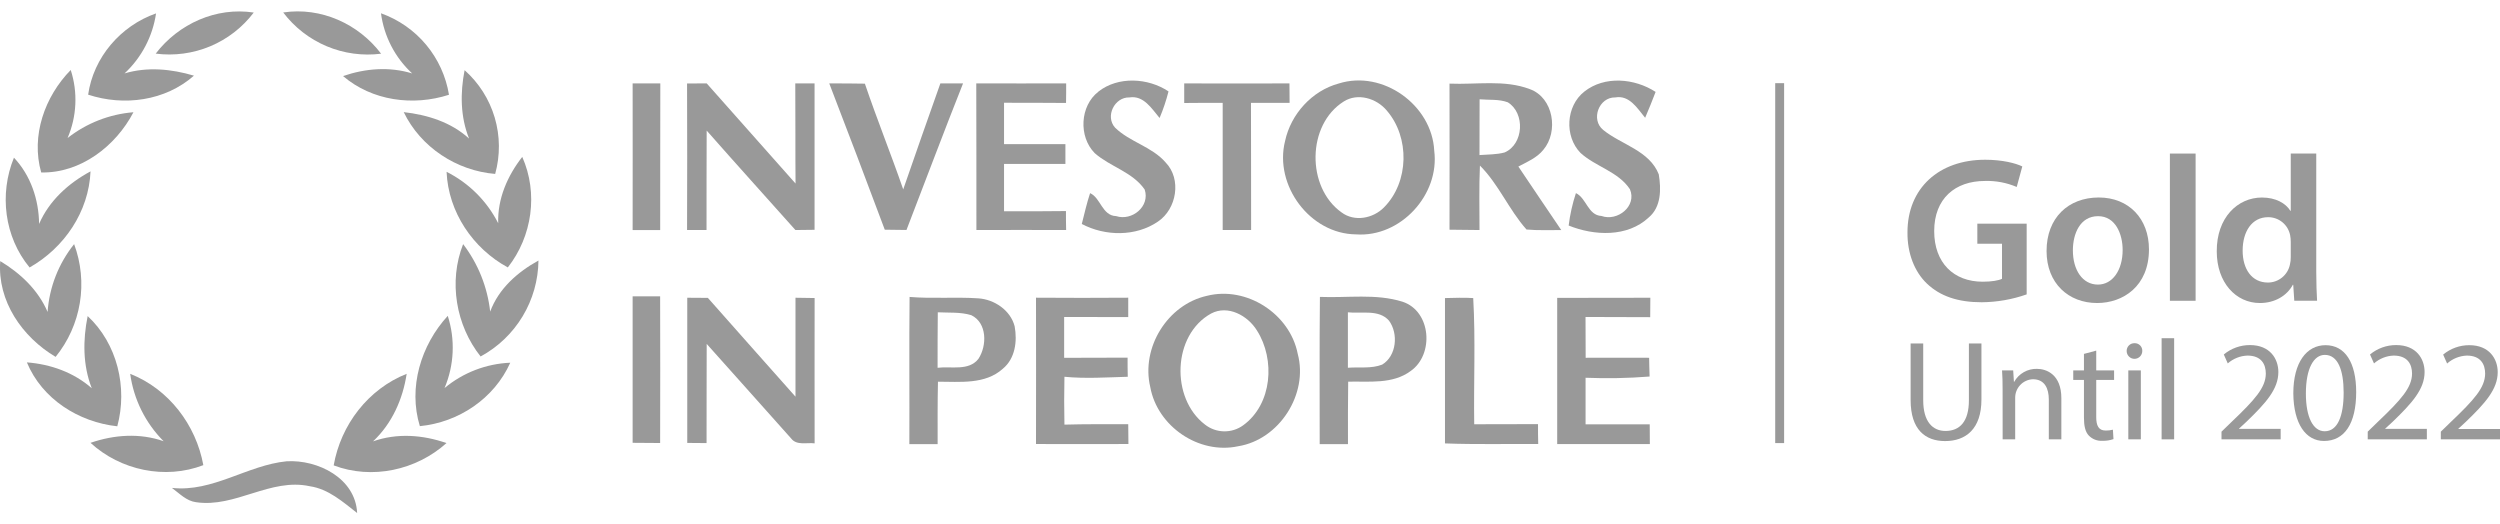 <svg width="205" height="43" viewBox="0 0 205 43" fill="none" xmlns="http://www.w3.org/2000/svg">
<path d="M12.768 4.397C14.643 1.953 17.721 0.556 20.807 1.029C19.882 2.249 18.652 3.203 17.241 3.794C15.829 4.385 14.286 4.593 12.768 4.397Z" fill="#999999"/>
<path d="M23.223 1.022C26.31 0.558 29.39 1.946 31.25 4.404C29.733 4.596 28.192 4.384 26.783 3.79C25.374 3.196 24.146 2.242 23.223 1.022Z" fill="#999999"/>
<path d="M31.251 1.093C32.69 1.608 33.966 2.498 34.945 3.673C35.923 4.847 36.57 6.262 36.816 7.771C33.877 8.719 30.514 8.274 28.13 6.237C29.959 5.609 31.94 5.447 33.8 6.023C32.395 4.727 31.488 2.98 31.24 1.084" fill="#999999"/>
<path d="M7.227 7.769C7.66 4.706 9.892 2.112 12.796 1.099C12.519 2.986 11.608 4.722 10.212 6.021C12.088 5.461 14.053 5.655 15.903 6.204C13.546 8.28 10.166 8.728 7.227 7.762" fill="#999999"/>
<path d="M3.377 14.138C2.526 11.133 3.666 7.919 5.8 5.739C6.392 7.568 6.3 9.55 5.542 11.318C7.096 10.097 8.974 9.362 10.943 9.203C9.496 11.983 6.601 14.215 3.377 14.141" fill="#999999"/>
<path d="M38.098 5.754C39.27 6.796 40.126 8.145 40.569 9.649C41.012 11.153 41.024 12.752 40.604 14.262C37.434 14.001 34.492 12.068 33.105 9.194C35.049 9.414 36.992 10.017 38.464 11.363C37.745 9.573 37.733 7.616 38.098 5.748" fill="#999999"/>
<path d="M90.06 7.517C91.684 6.237 94.139 6.377 95.818 7.495C95.63 8.239 95.385 8.968 95.086 9.675C94.448 8.918 93.784 7.804 92.615 7.989C91.39 7.95 90.603 9.547 91.436 10.467C92.646 11.65 94.452 12.018 95.582 13.322C96.904 14.683 96.496 17.134 94.951 18.171C93.133 19.415 90.624 19.38 88.707 18.366C88.922 17.52 89.113 16.666 89.387 15.839C90.252 16.214 90.373 17.686 91.522 17.721C92.828 18.143 94.32 16.922 93.865 15.544C92.871 14.098 91.039 13.681 89.766 12.556C88.432 11.202 88.551 8.693 90.067 7.517" fill="#999999"/>
<path d="M129.907 7.517C131.569 6.191 134.044 6.419 135.76 7.537C135.482 8.245 135.211 8.956 134.902 9.659C134.276 8.905 133.621 7.78 132.458 7.989C131.105 7.954 130.413 9.818 131.469 10.661C132.965 11.872 135.246 12.34 136.019 14.295C136.22 15.506 136.224 16.964 135.204 17.825C133.451 19.471 130.726 19.341 128.63 18.494C128.741 17.591 128.941 16.7 129.226 15.835C130.091 16.248 130.209 17.651 131.321 17.71C132.632 18.182 134.247 16.901 133.653 15.515C132.694 14.066 130.841 13.671 129.601 12.539C128.266 11.169 128.405 8.698 129.914 7.511" fill="#999999"/>
<path d="M51.869 6.84H54.146C54.131 10.851 54.146 14.857 54.135 18.866C53.38 18.866 52.627 18.866 51.876 18.866C51.876 14.86 51.887 10.853 51.876 6.847" fill="#999999"/>
<path d="M56.343 6.847L57.947 6.836C60.372 9.579 62.801 12.317 65.235 15.05C65.21 12.307 65.235 9.578 65.213 6.84H66.794C66.794 10.842 66.794 14.843 66.794 18.844C66.272 18.844 65.746 18.855 65.224 18.862C62.799 16.144 60.355 13.441 57.947 10.707C57.925 13.426 57.947 16.144 57.936 18.862C57.402 18.862 56.868 18.862 56.339 18.862C56.354 14.857 56.354 10.853 56.339 6.851" fill="#999999"/>
<path d="M67.993 6.84C68.966 6.84 69.941 6.84 70.92 6.86C71.906 9.772 73.058 12.622 74.064 15.53C75.061 12.625 76.09 9.734 77.111 6.836C77.729 6.836 78.347 6.836 78.971 6.836C77.385 10.831 75.876 14.853 74.331 18.858L72.551 18.835C71.055 14.829 69.537 10.83 67.997 6.836" fill="#999999"/>
<path d="M80.054 6.836C82.512 6.853 84.972 6.836 87.426 6.836C87.426 7.239 87.426 8.04 87.415 8.442C85.722 8.422 84.025 8.433 82.331 8.426C82.331 9.556 82.331 10.688 82.331 11.817C84.008 11.817 85.687 11.817 87.364 11.817C87.364 12.366 87.364 12.903 87.364 13.445C85.688 13.445 84.01 13.445 82.331 13.445C82.331 14.736 82.331 16.031 82.331 17.324C84.025 17.324 85.715 17.335 87.408 17.307C87.408 17.825 87.408 18.345 87.423 18.862C84.972 18.862 82.516 18.846 80.065 18.862C80.054 14.857 80.076 10.846 80.054 6.836Z" fill="#999999"/>
<path d="M97.106 8.45C97.106 7.912 97.106 7.374 97.106 6.84C99.983 6.853 102.858 6.84 105.735 6.84C105.735 7.37 105.735 7.901 105.747 8.433C104.693 8.433 103.637 8.433 102.58 8.433C102.596 11.908 102.58 15.383 102.592 18.858H100.26C100.26 15.383 100.26 11.908 100.26 8.433C99.205 8.433 98.153 8.433 97.106 8.446" fill="#999999"/>
<path d="M117.607 12.355C117.424 8.616 113.384 5.708 109.777 6.847C107.582 7.44 105.852 9.353 105.376 11.563C104.462 15.193 107.417 19.188 111.196 19.219C114.85 19.48 118.071 15.958 117.607 12.355ZM113.488 17.006C112.592 17.92 111.061 18.213 110 17.412C107.119 15.36 107.154 10.231 110.183 8.325C111.33 7.594 112.873 8.058 113.709 9.057C115.615 11.252 115.553 14.93 113.488 17.006Z" fill="#999999"/>
<path d="M124.506 13.657C125.228 13.271 126.027 12.945 126.554 12.285C127.818 10.793 127.394 8.009 125.444 7.308C123.353 6.513 121.054 6.954 118.86 6.857C118.874 10.846 118.86 14.84 118.86 18.835C119.679 18.848 120.506 18.858 121.32 18.862C121.32 17.099 121.276 15.336 121.354 13.576C122.896 15.12 123.732 17.2 125.173 18.82C126.121 18.908 127.072 18.855 128.023 18.866C126.836 17.141 125.687 15.391 124.506 13.657ZM123.379 12.501C122.711 12.684 122.004 12.66 121.318 12.715C121.318 11.195 121.318 9.671 121.327 8.142C122.091 8.212 122.904 8.115 123.639 8.389C125.082 9.276 124.943 11.828 123.379 12.501Z" fill="#999999"/>
<path d="M1.142 12.927C2.521 14.39 3.183 16.373 3.206 18.363C4.033 16.45 5.619 15.023 7.424 14.052C7.282 17.362 5.271 20.32 2.426 21.933C0.357 19.435 -0.077 15.908 1.145 12.927" fill="#999999"/>
<path d="M40.853 18.306C40.787 16.294 41.614 14.419 42.824 12.865C44.147 15.839 43.644 19.38 41.641 21.929C38.768 20.371 36.761 17.384 36.619 14.09C38.445 15.006 39.929 16.484 40.853 18.306Z" fill="#999999"/>
<path d="M3.902 25.578C4.046 23.547 4.805 21.608 6.078 20.018C6.651 21.558 6.812 23.221 6.546 24.842C6.28 26.464 5.595 27.988 4.56 29.264C1.829 27.643 -0.228 24.691 0.02 21.41C1.676 22.409 3.13 23.777 3.902 25.578Z" fill="#999999"/>
<path d="M39.413 29.236C37.38 26.676 36.769 23.085 37.976 20.018C39.204 21.627 39.971 23.539 40.194 25.551C40.891 23.669 42.439 22.308 44.154 21.364C44.136 22.979 43.687 24.559 42.853 25.941C42.02 27.324 40.832 28.459 39.413 29.229" fill="#999999"/>
<path d="M51.883 24.298C52.63 24.298 53.38 24.298 54.131 24.298C54.142 28.307 54.142 32.317 54.131 36.327C53.376 36.318 52.626 36.311 51.876 36.311C51.876 32.305 51.876 28.3 51.876 24.293" fill="#999999"/>
<path d="M56.355 24.415L58.045 24.426C60.423 27.133 62.839 29.82 65.23 32.527C65.222 29.825 65.222 27.121 65.23 24.415L66.799 24.439C66.788 28.41 66.799 32.384 66.799 36.355C66.161 36.271 65.336 36.552 64.877 35.958C62.561 33.377 60.268 30.776 57.949 28.201C57.934 30.912 57.949 33.622 57.938 36.333C57.411 36.324 56.882 36.32 56.355 36.32C56.355 32.353 56.355 28.385 56.355 24.415Z" fill="#999999"/>
<path d="M84.955 24.411C87.474 24.426 89.994 24.433 92.515 24.411C92.515 24.94 92.515 25.47 92.515 26.001C90.763 26.001 89.011 25.998 87.26 25.992C87.26 27.109 87.26 28.223 87.26 29.34C88.994 29.33 90.735 29.34 92.462 29.326C92.462 29.847 92.462 30.37 92.476 30.895C90.744 30.943 89.012 31.062 87.284 30.895C87.256 32.203 87.256 33.509 87.284 34.82C89.023 34.771 90.759 34.785 92.515 34.785C92.515 35.327 92.52 35.868 92.531 36.41C90.005 36.41 87.478 36.421 84.952 36.41C84.968 32.411 84.952 28.41 84.952 24.411" fill="#999999"/>
<path d="M118.485 24.442C119.258 24.426 120.03 24.391 120.804 24.442C121.001 27.883 120.835 31.341 120.886 34.789C122.629 34.778 124.374 34.789 126.117 34.778C126.117 35.327 126.117 35.864 126.134 36.41C123.584 36.391 121.032 36.455 118.488 36.36C118.488 32.384 118.488 28.409 118.488 24.435" fill="#999999"/>
<path d="M127.699 24.426C130.243 24.415 132.787 24.426 135.328 24.415C135.328 24.945 135.328 25.474 135.317 26.008C133.548 25.992 131.782 26.008 130.013 25.992C130.013 27.105 130.024 28.223 130.024 29.337C131.758 29.326 133.499 29.337 135.229 29.337C135.229 29.723 135.257 30.489 135.268 30.875C133.521 31.014 131.767 31.047 130.017 30.976C130.017 32.249 130.017 33.521 130.017 34.793C131.772 34.793 133.525 34.793 135.277 34.793C135.277 35.331 135.277 35.872 135.288 36.413C132.755 36.421 130.223 36.421 127.69 36.413C127.69 32.419 127.69 28.421 127.69 24.426" fill="#999999"/>
<path d="M83.201 26.754C82.859 25.436 81.533 24.55 80.22 24.464C78.344 24.338 76.462 24.505 74.585 24.349C74.543 28.373 74.585 32.397 74.567 36.42H76.886C76.886 34.71 76.875 33.002 76.913 31.299C78.704 31.299 80.787 31.543 82.23 30.238C83.251 29.399 83.425 27.98 83.201 26.754ZM80.231 29.426C79.437 30.443 77.992 30.017 76.882 30.158C76.882 28.638 76.882 27.124 76.899 25.608C77.813 25.657 78.757 25.573 79.642 25.843C80.954 26.473 80.943 28.346 80.231 29.426Z" fill="#999999"/>
<path d="M106.413 29.013C105.775 25.737 102.221 23.433 98.966 24.258C95.728 24.978 93.552 28.516 94.322 31.74C94.905 34.961 98.303 37.286 101.524 36.593C104.904 36.053 107.302 32.307 106.413 29.013ZM101.94 34.875C101.482 35.208 100.928 35.381 100.363 35.37C99.797 35.359 99.251 35.163 98.806 34.813C95.977 32.658 96.138 27.459 99.309 25.71C100.694 24.978 102.318 25.88 103.068 27.098C104.588 29.48 104.325 33.147 101.94 34.875Z" fill="#999999"/>
<path d="M115 24.739C112.806 24.055 110.481 24.442 108.233 24.346C108.191 28.369 108.215 32.393 108.215 36.417C108.987 36.417 109.76 36.417 110.534 36.417C110.534 34.709 110.523 32.999 110.551 31.296C112.266 31.257 114.196 31.521 115.672 30.425C117.61 29.077 117.367 25.509 115 24.739ZM113.338 29.898C112.449 30.246 111.458 30.081 110.527 30.156C110.527 28.642 110.527 27.126 110.527 25.609C111.641 25.737 113.06 25.342 113.899 26.294C114.684 27.365 114.518 29.183 113.338 29.898Z" fill="#999999"/>
<path d="M34.429 34.948C33.455 31.773 34.515 28.302 36.716 25.9C37.34 27.841 37.247 29.942 36.452 31.821C37.972 30.555 39.866 29.825 41.842 29.743C40.523 32.682 37.612 34.635 34.429 34.944" fill="#999999"/>
<path d="M7.188 25.919C9.617 28.177 10.48 31.784 9.617 34.956C6.449 34.615 3.45 32.721 2.204 29.715C4.154 29.864 6.045 30.537 7.525 31.835C6.782 29.944 6.793 27.883 7.188 25.919Z" fill="#999999"/>
<path d="M10.676 30.655C13.831 31.897 16.07 34.835 16.673 38.142C13.542 39.345 9.884 38.571 7.421 36.313C9.357 35.645 11.461 35.493 13.418 36.181C11.925 34.685 10.962 32.742 10.674 30.648" fill="#999999"/>
<path d="M27.362 38.162C27.946 34.835 30.188 31.905 33.347 30.652C33.034 32.735 32.141 34.734 30.59 36.192C32.555 35.497 34.669 35.652 36.611 36.333C34.131 38.559 30.504 39.352 27.362 38.162Z" fill="#999999"/>
<path d="M14.105 40.009C17.451 40.375 20.273 38.145 23.507 37.825C26.067 37.677 29.151 39.213 29.286 42.067C28.11 41.152 26.932 40.095 25.405 39.872C22.179 39.164 19.294 41.659 16.077 41.181C15.293 41.083 14.716 40.466 14.109 40.018" fill="#999999"/>
<path d="M146.298 6.82H145.567V36.333H146.298V6.82Z" fill="#999999"/>
<path d="M166.187 24.139C165.001 24.557 163.755 24.775 162.498 24.785C160.559 24.785 159.098 24.293 158.009 23.256C156.991 22.286 156.394 20.774 156.413 19.049C156.413 15.427 158.995 13.099 162.787 13.099C164.197 13.099 165.302 13.388 165.828 13.648L165.371 15.331C164.55 14.981 163.662 14.813 162.77 14.838C160.321 14.838 158.604 16.283 158.604 18.952C158.604 21.553 160.202 23.1 162.582 23.1C163.33 23.1 163.891 22.998 164.164 22.862V19.987H162.141V18.341H166.187V24.139Z" fill="#999999"/>
<path d="M176.215 20.446C176.215 23.489 174.073 24.848 171.965 24.848C169.62 24.848 167.818 23.233 167.818 20.583C167.818 17.862 169.601 16.194 172.102 16.194C174.565 16.197 176.215 17.931 176.215 20.446ZM169.976 20.532C169.976 22.129 170.757 23.336 172.032 23.336C173.223 23.336 174.057 22.163 174.057 20.497C174.057 19.206 173.479 17.726 172.045 17.726C170.571 17.726 169.976 19.155 169.976 20.532Z" fill="#999999"/>
<path d="M177.931 12.592H180.04V24.664H177.931V12.592Z" fill="#999999"/>
<path d="M189.933 12.592V22.334C189.933 23.184 189.966 24.1 190 24.662H188.131L188.045 23.354H188.012C187.518 24.269 186.516 24.848 185.309 24.848C183.337 24.848 181.774 23.166 181.774 20.616C181.755 17.845 183.489 16.197 185.479 16.197C186.619 16.197 187.434 16.673 187.807 17.284H187.842V12.592H189.933ZM187.842 19.835C187.842 19.651 187.825 19.467 187.791 19.286C187.709 18.869 187.485 18.493 187.156 18.224C186.827 17.954 186.415 17.807 185.989 17.809C184.645 17.809 183.897 18.997 183.897 20.552C183.897 22.065 184.645 23.169 185.971 23.169C186.396 23.168 186.807 23.021 187.136 22.751C187.464 22.482 187.69 22.108 187.774 21.692C187.823 21.491 187.846 21.285 187.842 21.079V19.835Z" fill="#999999"/>
<path d="M157.704 28.163V32.825C157.704 34.59 158.487 35.338 159.533 35.338C160.702 35.338 161.45 34.566 161.45 32.825V28.163H162.478V32.755C162.478 35.175 161.197 36.168 159.498 36.168C157.885 36.168 156.671 35.245 156.671 32.803V28.163H157.704Z" fill="#999999"/>
<path d="M164.213 31.905C164.213 31.321 164.202 30.842 164.168 30.374H165.082L165.141 31.308H165.164C165.349 30.978 165.621 30.704 165.951 30.517C166.28 30.329 166.655 30.236 167.034 30.246C167.816 30.246 169.031 30.712 169.031 32.653V36.027H168.003V32.77C168.003 31.855 167.665 31.098 166.695 31.098C166.302 31.114 165.93 31.283 165.659 31.569C165.388 31.855 165.24 32.235 165.245 32.629V36.027H164.217L164.213 31.905Z" fill="#999999"/>
<path d="M171.891 28.75V30.374H173.355V31.157H171.891V34.208C171.891 34.908 172.091 35.305 172.663 35.305C172.864 35.308 173.063 35.285 173.258 35.235L173.305 36.007C173.011 36.109 172.702 36.156 172.391 36.146C172.186 36.158 171.98 36.126 171.788 36.052C171.597 35.977 171.424 35.862 171.281 35.715C170.988 35.411 170.884 34.908 170.884 34.242V31.157H170.006V30.374H170.884V29.019L171.891 28.75Z" fill="#999999"/>
<path d="M175.667 28.785C175.667 28.954 175.599 29.117 175.479 29.237C175.359 29.357 175.196 29.425 175.026 29.425C174.857 29.425 174.694 29.357 174.574 29.237C174.454 29.117 174.386 28.954 174.386 28.785C174.384 28.699 174.399 28.615 174.431 28.536C174.462 28.457 174.51 28.385 174.57 28.325C174.63 28.265 174.702 28.218 174.781 28.186C174.86 28.155 174.945 28.14 175.03 28.142C175.115 28.139 175.2 28.153 175.279 28.184C175.358 28.215 175.43 28.262 175.49 28.323C175.55 28.383 175.597 28.456 175.627 28.535C175.658 28.614 175.671 28.7 175.667 28.785ZM174.522 36.027V30.374H175.549V36.027H174.522Z" fill="#999999"/>
<path d="M177.252 27.733H178.28V36.027H177.252V27.733Z" fill="#999999"/>
<path d="M182.163 36.027V35.396L182.97 34.614C184.91 32.768 185.786 31.786 185.797 30.641C185.797 29.869 185.432 29.158 184.29 29.158C183.695 29.179 183.125 29.406 182.677 29.8L182.352 29.068C182.954 28.565 183.716 28.292 184.501 28.296C186.136 28.296 186.825 29.419 186.825 30.506C186.825 31.907 185.81 33.041 184.208 34.584L183.601 35.144V35.168H187.014V36.027H182.163Z" fill="#999999"/>
<path d="M193.207 32.15C193.207 34.732 192.248 36.159 190.566 36.159C189.082 36.159 188.076 34.767 188.052 32.256C188.052 29.708 189.15 28.305 190.694 28.305C192.296 28.305 193.207 29.732 193.207 32.15ZM189.082 32.267C189.082 34.242 189.689 35.363 190.624 35.363C191.676 35.363 192.179 34.136 192.179 32.197C192.179 30.328 191.7 29.101 190.635 29.101C189.735 29.101 189.082 30.198 189.082 32.267Z" fill="#999999"/>
<path d="M194.154 36.027V35.396L194.959 34.614C196.899 32.768 197.775 31.786 197.788 30.641C197.788 29.869 197.422 29.158 196.279 29.158C195.684 29.179 195.115 29.406 194.668 29.8L194.341 29.068C194.943 28.565 195.705 28.292 196.49 28.296C198.136 28.296 198.816 29.419 198.816 30.506C198.816 31.907 197.799 33.041 196.199 34.584L195.59 35.144V35.168H199.003V36.027H194.154Z" fill="#999999"/>
<path d="M200.148 36.027V35.396L200.954 34.614C202.895 32.768 203.771 31.786 203.782 30.641C203.782 29.869 203.416 29.158 202.275 29.158C201.679 29.182 201.109 29.412 200.663 29.809L200.338 29.077C200.941 28.574 201.702 28.301 202.487 28.305C204.122 28.305 204.812 29.428 204.812 30.515C204.812 31.916 203.797 33.05 202.194 34.593L201.587 35.153V35.177H205V36.027H200.148Z" fill="#999999"/>
</svg>
